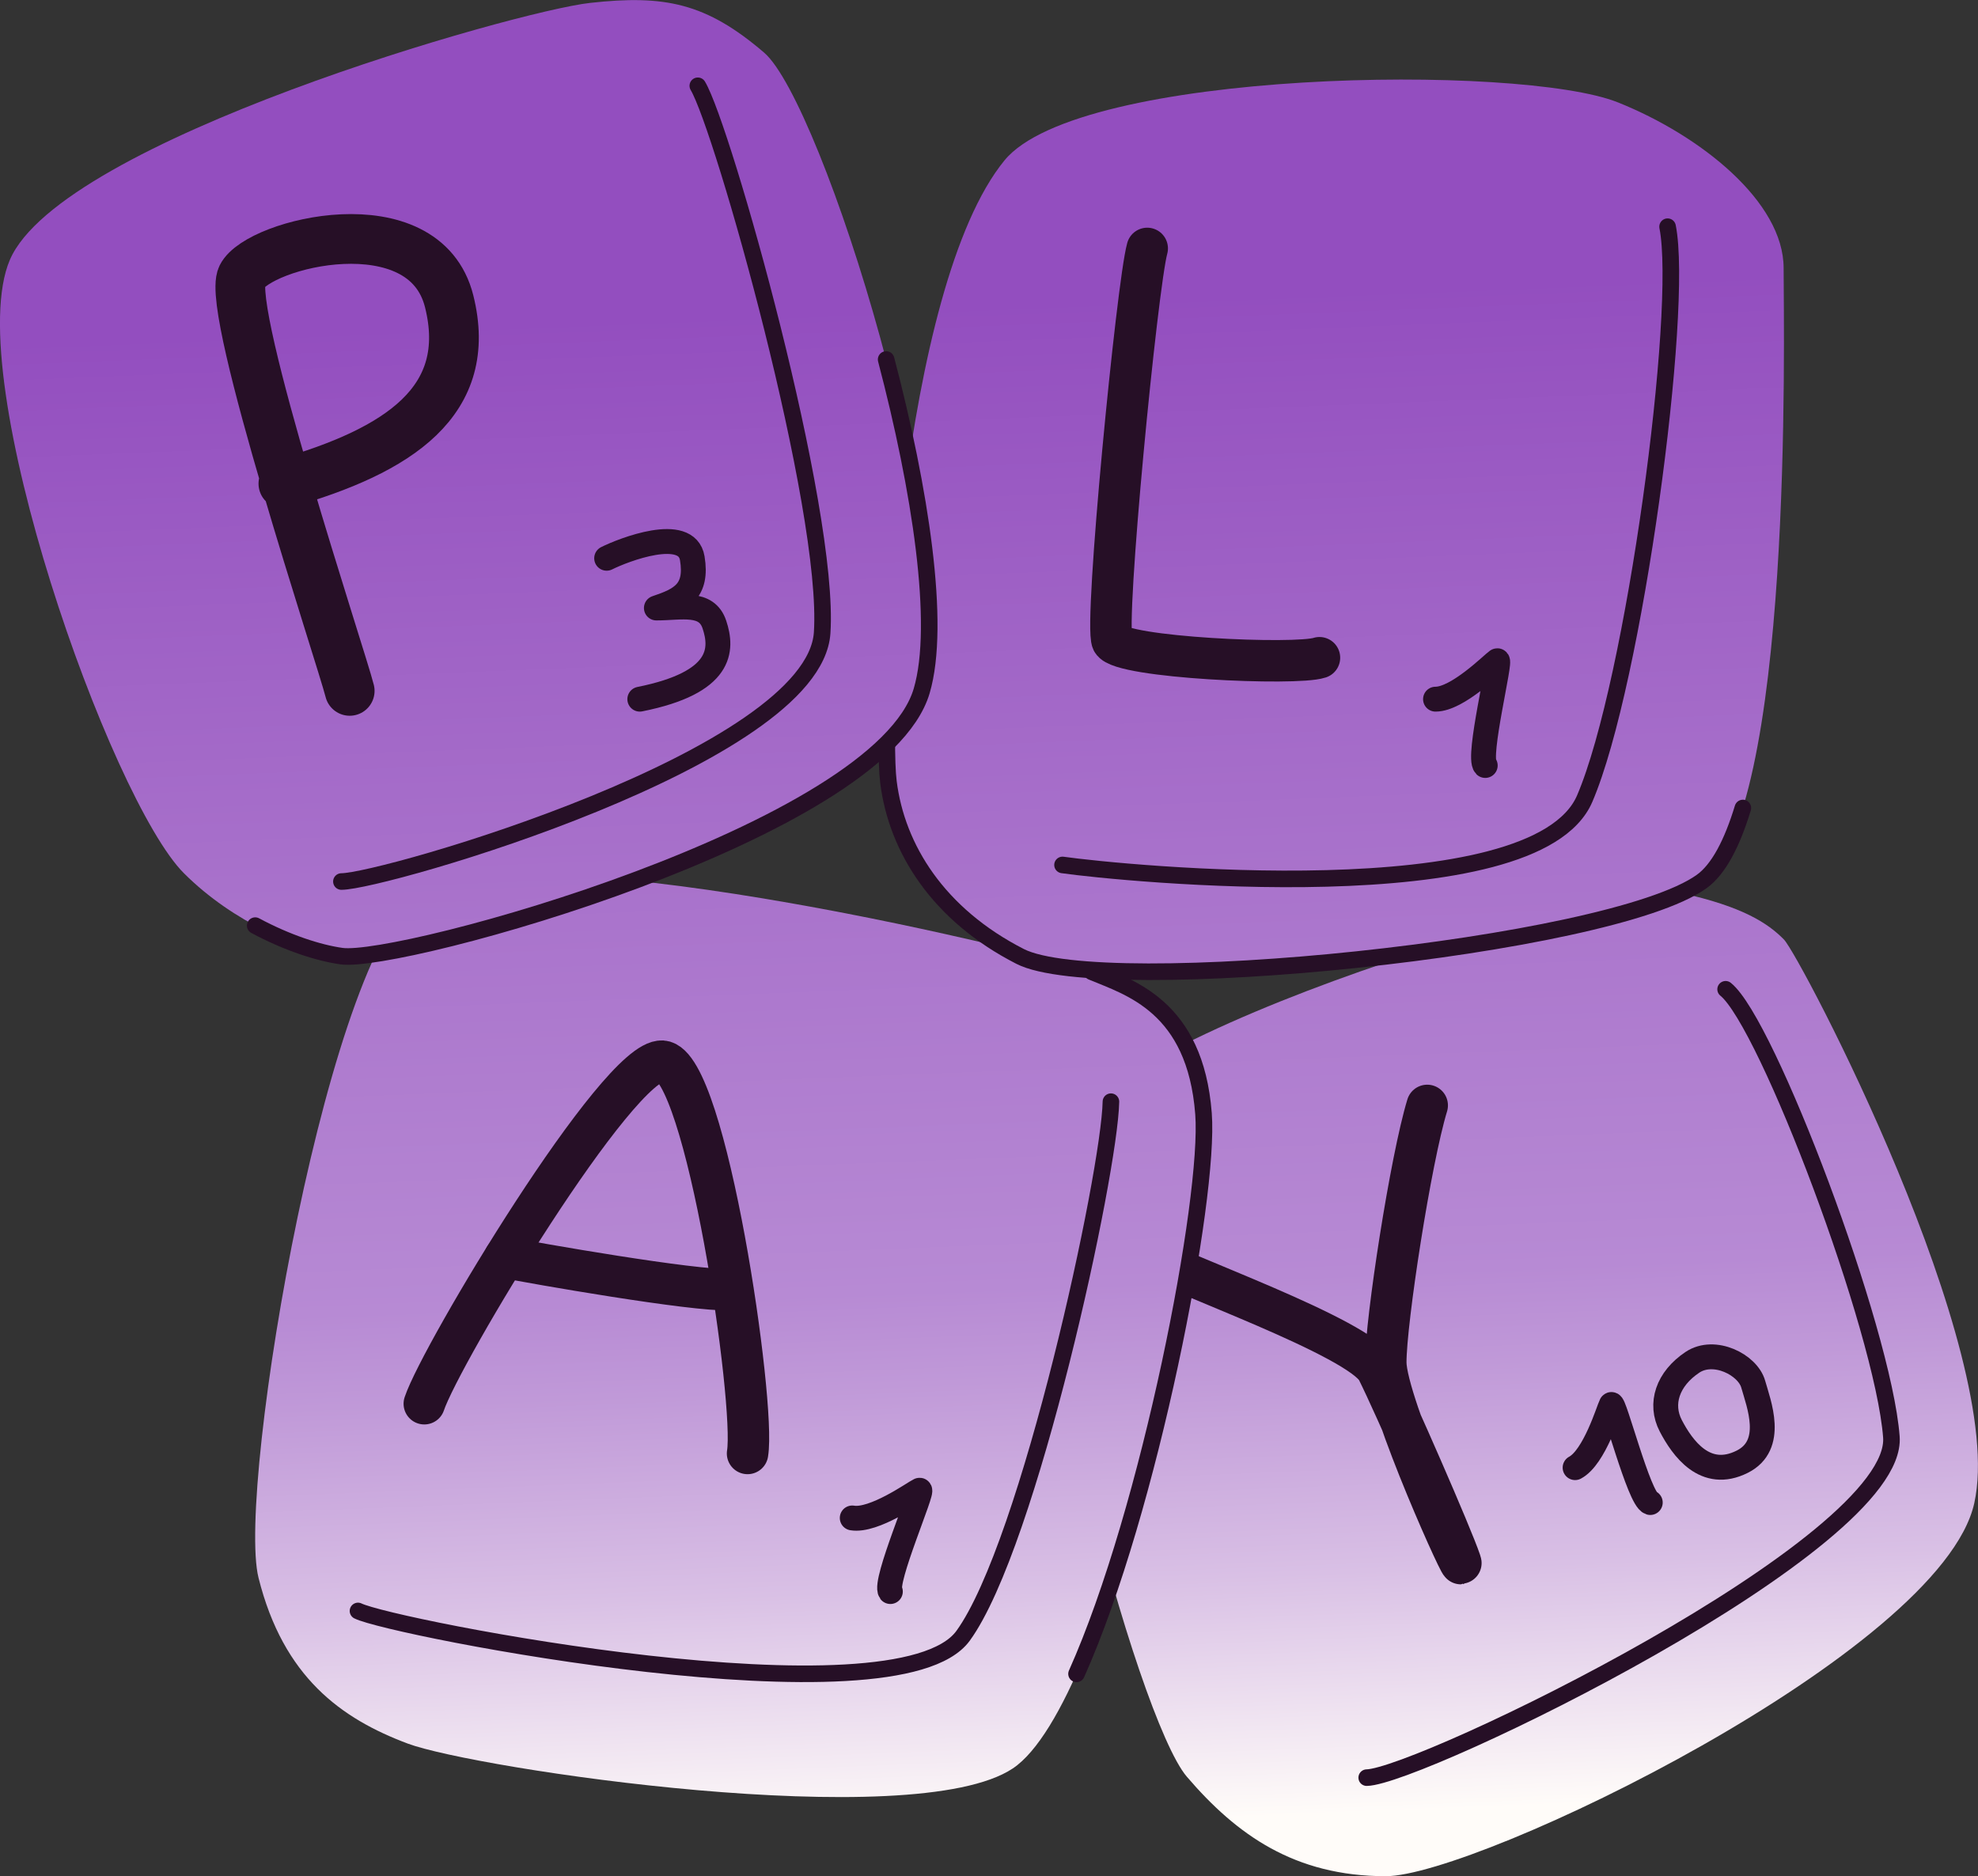 <?xml version="1.0" encoding="UTF-8"?>
<svg id="Calque_2" data-name="Calque 2" xmlns="http://www.w3.org/2000/svg" xmlns:xlink="http://www.w3.org/1999/xlink" viewBox="0 0 238.64 226.35">
  <rect x="0" y="0" width="238.64" height="226.35" fill="#333333" stroke="none"/>
  <defs>
    <style>
      .cls-1 {
        stroke-width: 2px;
      }

      .cls-1, .cls-2, .cls-3, .cls-4 {
        fill: none;
        stroke: #260f26;
        stroke-linecap: round;
        stroke-linejoin: round;
      }

      .cls-2 {
        stroke-width: 6px;
      }

      .cls-5 {
        fill: url(#Dégradé_sans_nom_251-4);
      }

      .cls-3 {
        stroke-width: 5px;
      }

      .cls-6 {
        fill: url(#Dégradé_sans_nom_251-3);
      }

      .cls-7 {
        fill: url(#Dégradé_sans_nom_251);
      }

      .cls-4 {
        stroke-width: 3px;
      }

      .cls-8 {
        fill: url(#Dégradé_sans_nom_251-2);
      }
    </style>
    <linearGradient id="Dégradé_sans_nom_251" data-name="Dégradé sans nom 251" x1="175.75" y1="-6.1" x2="184.64" y2="217.9" gradientUnits="userSpaceOnUse">
      <stop offset=".18" stop-color="#934ebf"/>
      <stop offset=".43" stop-color="#a56cc9"/>
      <stop offset=".71" stop-color="#b78ad4"/>
      <stop offset=".76" stop-color="#c099d8"/>
      <stop offset=".87" stop-color="#d9c0e5"/>
      <stop offset="1" stop-color="#fffcf9"/>
    </linearGradient>
    <linearGradient id="Dégradé_sans_nom_251-2" data-name="Dégradé sans nom 251" x1="81.54" y1="-2.36" x2="90.43" y2="221.64" xlink:href="#Dégradé_sans_nom_251"/>
    <linearGradient id="Dégradé_sans_nom_251-3" data-name="Dégradé sans nom 251" x1="158.43" y1="-5.41" x2="167.32" y2="218.59" xlink:href="#Dégradé_sans_nom_251"/>
    <linearGradient id="Dégradé_sans_nom_251-4" data-name="Dégradé sans nom 251" x1="53.73" y1="-1.26" x2="62.62" y2="222.74" xlink:href="#Dégradé_sans_nom_251"/>
  </defs>
  <g id="scrabble">
    <g>
      <path class="cls-7" d="M238.19,181.35c-4,18-60,45-71,45s-18-5-24-12-21-62-16-76,68.3-32.23,75.65-30.61,10.43,3.61,12.39,5.61,27.01,49.76,22.96,68Z"/>
      <path class="cls-1" d="M164.89,214.46c6.3-.11,64.3-28.11,63.3-41.11s-15-50-20-54"/>
      <path class="cls-3" d="M139.08,151.69c2.11,1.67,25.11,9.67,27.11,13.67s9,20,10,23-9-19-9-24,3-24.44,5-31"/>
      <path class="cls-4" d="M190.03,177.06c2.35-1.26,4.05-7.01,4.36-7.6s3.36,11.4,4.71,11.81"/>
      <path class="cls-4" d="M204.19,164.35c2.63-1.75,6.67,.29,7.33,2.64s2.67,7.36-1.33,9.36c-4.47,2.24-7.22-1.67-8.61-4.33s-.39-5.67,2.61-7.67Z"/>
    </g>
    <g>
      <path class="cls-8" d="M122.19,213.35c11.83-7.88,24-66,23-79s-8.96-15.23-13.48-17.12-65.52-16.88-80.52-9.88c-11.35,5.3-22.71,72.15-20,83,3,12,10,17,18,20s61,11,73,3Z"/>
      <path class="cls-1" d="M129.88,201.94c8.85-19.77,16.1-57.43,15.32-67.58-1-13-8.96-15.23-13.48-17.12"/>
      <path class="cls-1" d="M43.19,194.35c4,2,65,14,73,3s17.68-55.89,17.84-64.44"/>
      <path class="cls-3" d="M51.19,169.35c2-6,23.42-41.67,28.71-41.33s11.29,41.33,10.29,47.33"/>
      <path class="cls-3" d="M60.91,151.69c3.29,.67,22.94,4.11,27.11,3.89"/>
      <path class="cls-4" d="M102.82,183.13c2.63,.44,7.5-3.06,8.11-3.34s-4.33,11.07-3.51,12.22"/>
    </g>
    <g>
      <path class="cls-6" d="M121.19,19.35c9-11,62.26-11.7,74-7,10,4,20,12,20,20s1.22,66-9.89,74-72.33,14.09-82.22,9.04-14.89-13.04-15.89-21.04,1.43-59.64,14-75Z"/>
      <path class="cls-1" d="M210.27,97.48c-1.29,4.24-2.92,7.4-4.97,8.87-11.11,8-72.33,14.09-82.22,9.04s-14.89-13.04-15.89-21.04c-.28-2.21-.29-7.77,.1-14.97"/>
      <path class="cls-1" d="M128.19,104.35c7,1,57,6,63-8s12-59,10-69"/>
      <path class="cls-3" d="M138.41,29.97c-1.22,4.38-5.22,45.38-4.22,47.38s22.15,2.95,25,2"/>
      <path class="cls-4" d="M173.19,84.35c2.67,0,6.89-4.26,7.44-4.63s-2.44,11.63-1.44,12.63"/>
    </g>
    <g>
      <path class="cls-5" d="M1.19,31.35c-6,14,12.14,65.14,21,74,6,6,14.05,9.29,19,10,7,1,65-15,70-32S99.19,12.35,92.19,6.35,80.19-.65,71.19,.35,7.36,16.97,1.19,31.35Z"/>
      <path class="cls-1" d="M30.79,111.67c3.84,2.06,7.62,3.29,10.41,3.68,7,1,65-15,70-32,2.37-8.04-.19-24.38-4.29-39.98"/>
      <path class="cls-1" d="M41.19,106.35c5,0,57-15,58-30s-12-61-15-66"/>
      <path class="cls-2" d="M42.19,83.35c-1-4-15-46-13-50s22-9,25,3-6,18-20,22"/>
      <path class="cls-4" d="M73.19,67.35c2-1,9.67-4,10.33,0s-1.33,5-4.33,6c3,0,6.05-.85,7,2,1,3,1,7-9,9"/>
    </g>
  </g>
</svg>